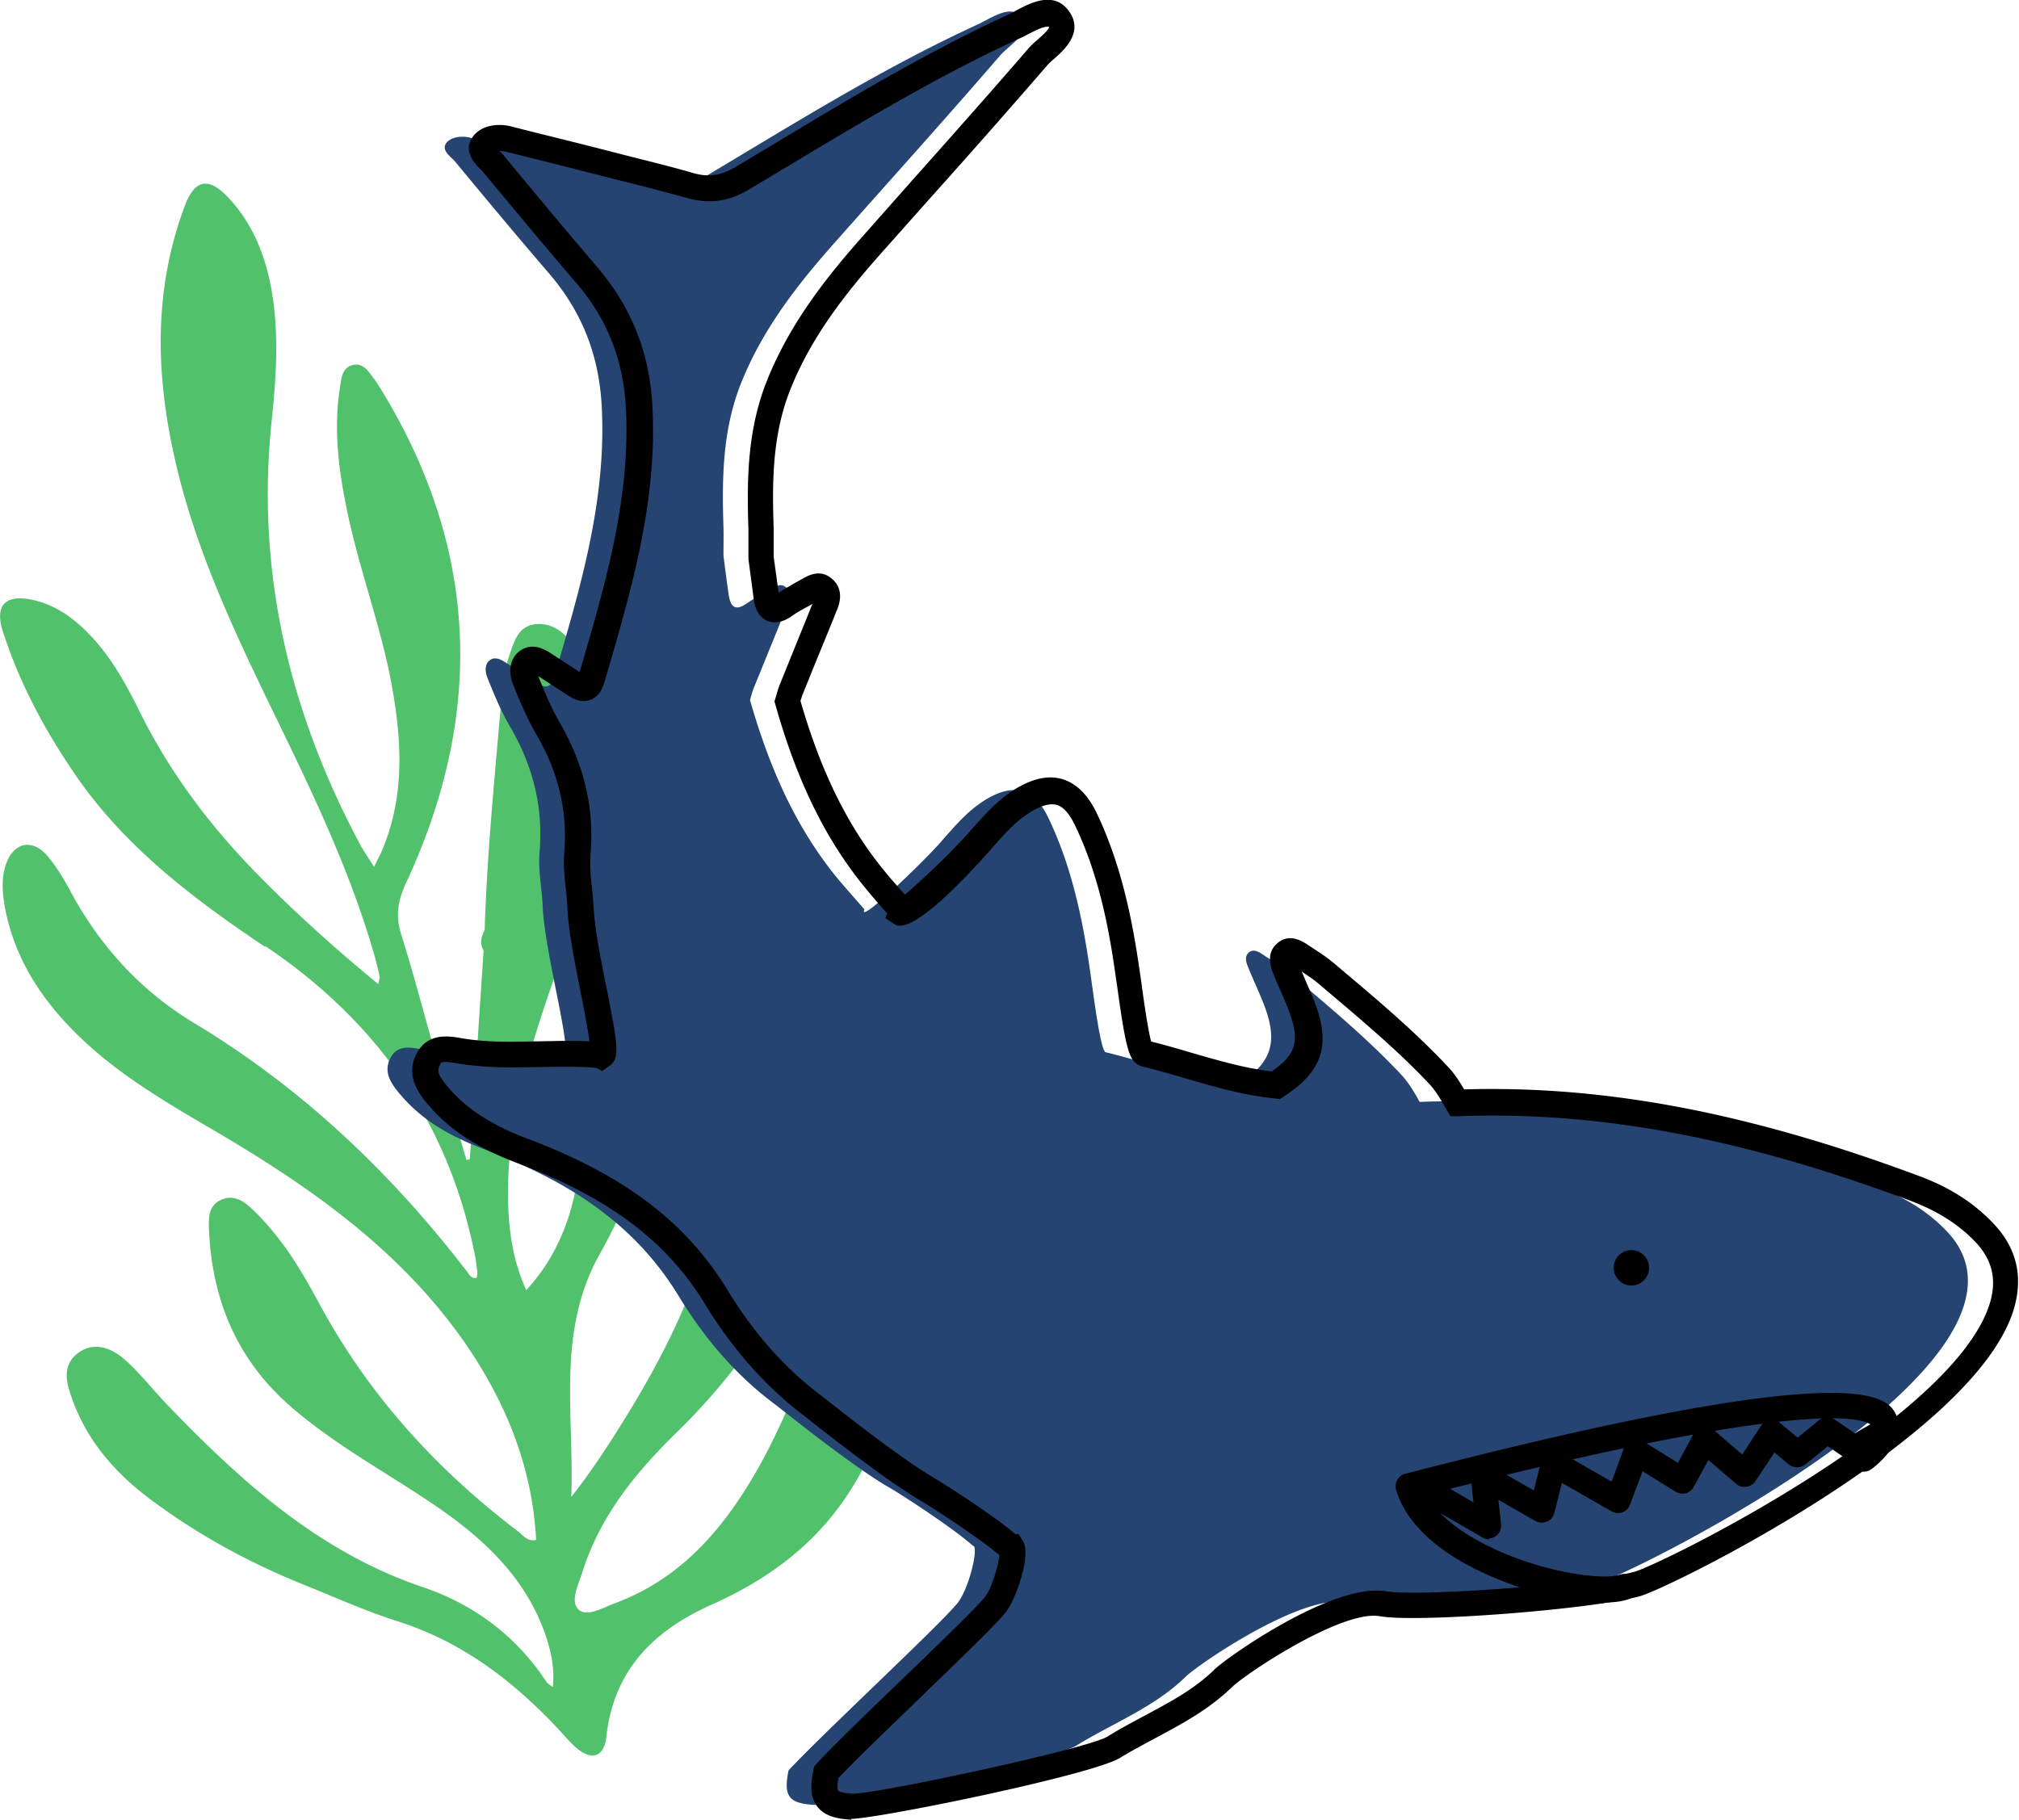 <svg xmlns="http://www.w3.org/2000/svg" width="487" height="439" fill="none"><path fill="#52C16C" d="M63.942 228.441c-17.382-11.67-34.01-24.218-45.996-41.849C10.667 175.926 4.644 164.633.69 152.336c-2.008-6.275.565-8.972 6.966-7.655 4.894 1.004 8.91 3.576 12.487 6.964 5.773 5.459 9.726 12.298 13.177 19.325 7.342 14.995 17.194 28.171 28.865 40.029 9.099 9.285 18.762 17.944 29.053 26.414.188-1.004.44-1.443.314-1.883a73.605 73.605 0 0 0-1.318-5.333c-5.083-17.567-12.55-34.068-20.456-50.444-10.354-21.457-21.21-42.789-26.92-66.129-5.27-21.457-6.212-42.915 1.757-64.058 2.384-6.275 5.648-6.902 10.291-2.07 6.212 6.524 9.287 14.555 10.73 23.276 1.694 10.352.941 20.705-.125 30.931-3.765 36.202 4.267 69.957 21.21 101.767.94 1.819 2.132 3.45 3.513 5.646.941-1.945 1.569-3.074 2.07-4.329 5.209-12.548 4.644-25.41 2.385-38.397-2.51-14.494-7.843-28.297-10.855-42.664-2.134-10.039-3.452-20.078-1.82-30.304.314-2.134.44-4.58 2.95-5.333 2.572-.69 3.827 1.443 5.145 3.137.69.94 1.317 1.945 1.945 2.948 23.531 38.586 24.786 78.302 5.835 118.958-1.945 4.203-2.51 7.78-1.129 12.234 3.137 10.039 5.773 20.203 8.659 30.304 2.322 8.031 4.707 16.062 7.091 24.156.251 0 .502-.126.816-.189 1.129-16.751 2.196-33.566 3.326-50.318-1.004-1.694-.565-3.325.251-4.957.564-18.006 2.321-35.95 3.89-53.957.377-4.141.69-8.345 2.071-12.297 1.129-3.263 2.071-7.09 6.338-7.529 4.016-.377 6.965 2.008 9.161 5.145 1.945 2.76 3.137 5.897 3.89 9.16 1.193 5.207 1.695 10.54 1.757 15.873.377 20.203-4.894 39.276-11.357 58.161-5.522 16.125-10.291 32.438-10.103 49.754.063 7.592 1.004 15.121 4.393 22.587 3.451-3.827 5.898-7.529 7.781-11.607 4.518-9.474 5.647-19.387 4.518-29.802-.753-6.525-.942-13.05 4.266-18.321 4.769-4.831 9.099-4.266 12.299 1.82 2.322 4.517 2.385 9.286 1.632 14.179-1.945 12.549-6.714 24.156-12.801 35.073-10.479 18.697-6.087 38.774-6.84 58.537 4.204-5.333 7.844-10.791 11.358-16.375 11.922-18.885 21.774-38.649 24.786-61.173 1.443-10.854.063-21.646.439-32.5.251-7.905 1.255-15.685 5.083-22.775 2.071-3.89 3.891-8.846 9.475-8.407 5.773.502 6.84 5.709 8.095 10.164 5.836 20.265 5.396 40.531-.063 60.796-5.898 21.771-18.134 39.464-34.073 55.024-9.726 9.537-18.197 20.015-22.402 33.316-.941 2.948-3.011 7.027-1.004 9.034 2.008 2.008 5.899-.376 8.785-1.443 15.751-5.835 25.979-17.63 34.074-31.684 6.463-11.168 10.792-23.277 16.189-34.947 2.824-6.023 7.593-8.909 12.048-7.78 3.953 1.004 6.024 5.208 5.71 12.109-.627 13.301-4.706 25.473-12.173 36.578-8.095 12.047-19.265 20.14-32.316 25.975-13.994 6.212-23.783 15.748-25.54 31.936-.564 5.082-3.765 5.897-7.592 2.384-1.255-1.13-2.322-2.384-3.451-3.639-11.044-11.921-23.532-21.583-39.344-26.603-7.468-2.384-14.621-5.583-21.9-8.532-13.554-5.396-26.292-12.298-37.964-21.081-9.098-6.839-16.19-15.372-19.452-26.603-.941-3.262-.628-6.399 2.322-8.532 3.074-2.259 6.4-1.694 9.412.251 1.757 1.192 3.326 2.76 4.832 4.329 2.635 2.76 5.083 5.772 7.78 8.533 17.633 18.257 36.207 34.946 60.931 43.354 12.487 4.203 22.715 11.858 30.057 23.026.251.376.69.564 1.443 1.129.502-4.957-.565-9.223-2.071-13.427-4.894-13.301-14.683-22.398-26.041-30.178-11.546-7.906-23.97-14.493-34.7-23.716-13.429-11.482-19.516-26.289-20.143-43.605-.063-2.447 0-5.208 2.761-6.525 2.886-1.444 5.334 0 7.279 1.756 2.447 2.259 4.643 4.769 6.714 7.404 4.016 5.145 7.216 10.854 10.291 16.563 11.797 21.583 27.986 39.339 47.502 54.146 1.192.878 2.196 2.572 4.392 2.071-.941-17.756-7.404-33.442-17.382-47.809-15.499-22.148-37.022-37.269-59.863-50.695-11.671-6.839-23.405-13.615-33.194-23.152-8.91-8.658-15.5-18.759-17.758-31.245-.565-3.325-.816-6.65.25-9.913 1.82-5.521 6.464-6.525 10.166-2.07 2.008 2.447 3.702 5.144 5.208 7.968 7.154 13.426 17.005 24.343 29.994 32.186 25.979 15.623 47.502 36.076 65.888 59.981.564.753 1.004 1.819 2.384 1.505 0-.439.188-.941.126-1.443-.189-1.505-.377-2.949-.691-4.454-6.4-31.81-23.782-56.154-50.45-74.098l-.063.189z"/><path fill="#254472" d="M452.864 286.476c-35.579-13.301-72.036-22.085-110.439-20.642-1.067-1.945-2.573-4.58-4.393-6.525-8.408-8.972-17.883-16.814-27.233-24.72-1.882-1.568-4.016-2.823-6.024-4.203-1.129-.753-2.447-1.569-3.577-.565-1.129 1.004-.564 2.51-.062 3.702 1.255 3.137 2.761 6.211 3.953 9.411 3.2 8.721 1.506 13.552-6.401 18.697-11.044-1.13-21.334-5.208-32.002-7.78-1.255-.502-2.886-13.552-3.577-18.383-1.819-13.113-4.455-26.101-10.228-38.147-3.451-7.215-8.408-8.533-15.248-4.329-4.267 2.635-7.404 6.399-10.667 10.101-5.083 5.772-20.269 20.14-18.449 16.313-2.071-2.384-4.204-4.768-6.275-7.215-10.542-12.737-16.817-27.544-21.335-43.292.251-.878.502-1.819.816-2.698a6919.117 6919.117 0 0 0 8.283-20.39c.565-1.381 1.067-2.949-.439-4.141-1.318-1.067-2.51-.126-3.577.502-1.945 1.129-4.016 2.133-5.836 3.388-2.886 2.007-3.953.752-4.392-2.071a487.47 487.47 0 0 1-1.255-9.474c0-2.259.063-4.517 0-6.776-.377-11.795-.251-23.465 4.204-34.696 5.208-13.113 13.68-23.967 22.904-34.32 13.177-14.869 26.543-29.676 39.532-44.734 2.322-2.698 7.969-5.71 5.145-9.41-2.51-3.263-7.341.438-10.855 2.007-22.778 10.478-43.988 23.779-65.448 36.578-4.079 2.447-7.907 3.074-12.425 1.82-7.467-2.07-14.997-3.89-22.527-5.835-7.153-1.82-14.307-3.64-21.46-5.396-2.134-.565-4.644-.251-5.836 1.13-1.506 1.819.941 3.325 2.071 4.642 7.467 9.035 14.997 18.07 22.653 26.979 7.969 9.285 12.048 19.826 12.675 32.06 1.192 22.65-5.208 43.857-11.42 65.126-.753 2.509-1.883 3.074-4.079 1.631-2.385-1.568-4.769-3.074-7.154-4.643-1.317-.878-2.823-1.882-4.204-1.004-1.631 1.13-1.192 3.263-.565 4.706 1.569 3.89 3.138 7.717 5.271 11.356 5.522 9.411 8.095 19.387 7.154 30.367-.377 4.266.565 8.658.753 13.05.502 11.795 7.969 37.645 4.643 35.574-11.106-.941-22.339.816-33.382-1.004-3.012-.502-6.275-1.38-8.032 2.134-1.757 3.45.376 6.274 2.447 8.721 5.396 6.399 12.424 10.226 20.205 13.175 19.076 7.216 35.83 17.129 46.937 35.449 6.024 9.913 13.679 19.011 23.217 26.1 2.008 1.506 18.511 14.87 27.673 20.14 2.133 1.192 15.123 9.537 20.08 13.992 1.506 0-.941 10.415-3.765 13.865-4.518 5.522-33.132 32.061-40.725 40.343-1.255 6.211.063 7.905 6.087 8.282 5.208.313 57.479-10.603 63.377-14.305 8.785-5.459 18.637-9.098 26.355-16.627 3.326-3.199 27.861-19.889 38.591-17.944 7.906 1.443 48.882-1.505 61.181-4.768 7.969-2.133 111.255-53.33 84.461-84.01-4.769-5.333-10.793-8.91-17.444-11.419l.062.125z"/><path fill="#000" d="M205.443 439h-.251c-2.95-.188-6.15-.69-8.032-3.137-1.946-2.51-1.569-5.898-.942-8.909l.189-.816.564-.627c3.703-4.079 12.362-12.423 20.708-20.454 8.722-8.407 17.695-17.066 19.891-19.763 1.632-2.008 3.263-7.718 3.514-10.102-5.082-4.329-16.879-11.921-18.95-13.113-7.844-4.58-20.582-14.556-26.041-18.822l-1.945-1.569c-9.225-6.901-17.319-15.999-24.034-26.978-9.286-15.309-23.28-25.787-45.368-34.131-9.537-3.577-16.377-8.031-21.46-14.054-1.82-2.134-5.647-6.651-2.886-12.172 2.635-5.271 7.781-4.392 10.542-3.953l.753.126c5.961 1.003 11.985.815 18.322.69 3.954-.063 8.095-.189 12.174 0-.377-2.886-1.318-7.717-2.071-11.545-1.443-7.152-3.012-15.183-3.263-20.642 0-1.505-.251-3.074-.376-4.58-.314-2.886-.628-5.835-.377-8.846.816-9.913-1.38-19.262-6.777-28.485-2.133-3.701-3.828-7.654-5.459-11.732-2.071-5.145.502-7.655 1.694-8.47 3.075-2.071 6.15-.063 7.593.878l6.651 4.329.189-.627c5.961-20.328 12.11-41.284 10.981-62.992-.628-11.67-4.518-21.583-11.923-30.179-7.655-8.91-15.185-18.007-22.715-27.041a2.967 2.967 0 0 0-.627-.628c-2.95-2.886-3.389-5.584-1.444-7.968 2.259-2.698 6.275-2.886 8.973-2.196 7.154 1.82 14.37 3.576 21.524 5.396l5.584 1.443c5.711 1.443 11.358 2.823 17.005 4.455 3.577 1.003 6.526.564 9.978-1.443l9.538-5.71c18.009-10.854 36.645-22.022 56.223-31.057.628-.25 1.255-.627 1.946-1.004 3.388-1.82 9.036-4.83 12.675-.062 3.89 5.144-1.004 9.536-3.389 11.607-.69.627-1.317 1.192-1.819 1.756-9.538 11.043-19.202 21.96-28.928 32.814l-10.605 11.921c-8.533 9.6-17.13 20.265-22.338 33.378-4.393 10.98-4.393 22.524-4.016 33.441v6.902l1.192 8.658c1.38-.878 2.824-1.694 4.204-2.509l1.381-.753c1.443-.816 4.267-2.51 7.09-.251 3.389 2.698 1.883 6.525 1.381 7.717-1.569 3.953-3.2 7.905-4.832 11.858l-3.451 8.533c-.188.502-.314 1.004-.502 1.505 5.02 17.38 11.546 30.493 20.456 41.284 1.381 1.694 2.887 3.388 4.33 5.019l.376.44c3.828-3.137 11.484-10.478 15.186-14.682l.941-1.066c3.075-3.451 6.212-7.027 10.417-9.663 4.329-2.635 8.094-3.45 11.483-2.446 3.325 1.003 6.086 3.701 8.22 8.093 6.275 13.113 8.848 27.104 10.542 39.088l.251 1.631c.376 3.012 1.569 11.482 2.384 14.493 2.887.691 6.087 1.632 9.287 2.573 6.715 1.945 13.115 3.827 19.766 4.643 5.899-4.016 6.84-7.404 4.267-14.368-.627-1.694-1.38-3.388-2.07-5.019-.628-1.443-1.255-2.824-1.82-4.267-.439-1.192-1.883-4.768.941-7.215 2.008-1.819 4.518-1.694 7.405.314l1.631 1.066c1.632 1.067 3.2 2.134 4.706 3.388l2.887 2.447c8.346 7.027 16.942 14.368 24.598 22.524 1.568 1.632 2.886 3.702 3.89 5.459 34.01-1.004 68.899 5.647 109.749 20.893 7.781 2.886 13.868 6.901 18.637 12.234 5.083 5.772 6.463 12.548 4.141 20.077-9.475 30.932-83.331 67.259-90.171 69.078-12.173 3.263-53.651 6.4-62.561 4.831-9.036-1.756-32.442 13.803-35.83 17.129-5.585 5.395-12.048 8.846-18.386 12.234-2.886 1.569-5.773 3.075-8.534 4.769-6.651 4.141-58.545 14.744-65.008 14.744l.251.188zm-3.201-9.976c-.439 2.447-.125 2.949-.062 3.012 0 0 .502.502 3.451.69h.188c6.024 0 56.475-10.792 61.369-13.803 2.887-1.82 5.899-3.388 8.911-5.019 6.212-3.326 12.048-6.4 16.942-11.231 2.761-2.698 28.551-21.018 41.352-18.76 7.279 1.318 47.815-1.506 59.8-4.705 6.275-1.694 77.183-36.641 85.779-64.812 1.632-5.396.69-9.976-2.886-14.117-4.079-4.517-9.35-7.968-16.127-10.54-40.787-15.246-75.425-21.709-109.184-20.454h-1.946l-.941-1.631c-.941-1.694-2.384-4.204-3.89-5.898-7.405-7.905-15.939-15.12-24.096-22.022l-2.887-2.447c-1.255-1.066-2.635-1.945-4.016-2.886.314.816.691 1.569 1.004 2.384.753 1.757 1.569 3.576 2.259 5.396 3.765 10.164 1.569 16.438-7.655 22.399l-.941.564-1.067-.125c-7.655-.753-14.934-2.886-21.962-4.957-3.452-1.004-6.966-2.008-10.48-2.886-2.698-1.129-3.451-3.011-5.71-19.387l-.251-1.631c-1.569-11.482-4.016-24.908-9.977-37.206-1.318-2.698-2.761-4.329-4.33-4.768-1.569-.439-3.765.125-6.463 1.819-3.451 2.134-6.149 5.208-9.036 8.471l-.941 1.066c-6.777 7.592-18.7 20.015-22.653 17.442l-2.259-1.506.439-1.129-.564-.627a177.832 177.832 0 0 1-4.456-5.208c-9.663-11.67-16.628-25.787-21.899-44.421l-.251-.878.502-1.631a22.37 22.37 0 0 1 .69-2.196l3.451-8.533c1.506-3.702 3.012-7.404 4.518-11.168l-.753.439c-1.38.753-2.823 1.506-4.141 2.447-2.196 1.569-4.204 1.945-6.024 1.192-2.698-1.192-3.138-4.329-3.263-5.396l-1.255-9.473v-7.09c-.377-11.545-.377-23.842 4.455-35.95 5.585-13.992 14.558-25.223 23.469-35.261l10.604-11.984c9.664-10.854 19.327-21.708 28.865-32.75.628-.754 1.506-1.57 2.447-2.385.942-.816 2.636-2.321 2.699-2.949-1.004-.44-3.64 1.004-4.895 1.631-.816.44-1.569.816-2.259 1.13-19.264 8.846-37.775 19.951-55.659 30.68l-9.538 5.71c-4.894 2.948-9.601 3.576-14.872 2.133-5.584-1.569-11.232-3.012-16.816-4.392l-5.648-1.443c-7.153-1.82-14.307-3.64-21.46-5.396-.565-.125-1.067-.125-1.443-.188.313.314.627.627.878.941 7.467 9.035 14.997 18.07 22.59 26.979 8.346 9.725 12.801 20.83 13.428 33.943 1.193 22.775-5.145 44.295-11.232 65.125l-.314 1.067c-.251.878-1.004 3.513-3.451 4.392-1.631.627-3.388.25-5.271-1.004l-7.153-4.643s-.063 0-.126-.063c1.569 3.827 3.075 7.592 5.02 10.917 6.087 10.415 8.534 20.893 7.593 32.186-.188 2.447 0 4.957.314 7.655.188 1.631.313 3.325.439 4.956.188 4.957 1.757 12.737 3.137 19.638 2.699 13.615 3.263 16.878.628 18.697l-1.694 1.192-1.444-.753c-4.518-.376-9.161-.251-13.679-.188-6.338.126-12.864.251-19.39-.816l-.815-.125c-3.326-.565-3.452-.314-3.891.565-.69 1.38-.251 2.572 2.071 5.27 4.392 5.145 10.416 9.097 18.887 12.297 23.532 8.847 38.529 20.203 48.569 36.766 6.275 10.29 13.805 18.76 22.401 25.222l2.071 1.632c4.895 3.827 17.821 13.991 25.288 18.32 1.694 1.004 13.868 8.658 19.578 13.552h.816l1.192 2.008c1.632 3.325-1.757 13.678-4.455 17.003-2.447 3.011-11.17 11.419-20.394 20.328-7.844 7.592-15.938 15.372-19.829 19.512v.063z"/><path fill="#000" d="M393.503 310.13a4.266 4.266 0 1 0 .001-8.533 4.266 4.266 0 0 0-.001 8.533zm-6.588 76.607c-8.283 0-20.896-3.137-30.811-8.094-10.416-5.145-17.13-11.795-19.326-19.136-.251-.816-.126-1.694.251-2.447.376-.753 1.129-1.318 1.945-1.506 112.886-29.3 116.902-18.195 118.659-13.489 2.259 6.086-5.898 12.297-6.714 12.674-1.443.69-3.2.188-4.079-1.192-.564-.879-1.129-2.698 1.318-4.581 0 0 .126-.125.188-.125 1.695-1.443 3.514-3.765 3.389-4.643-.502-1.004-7.969-9.16-107.678 16.438 3.137 5.584 9.6 9.725 14.808 12.298 13.429 6.65 28.301 8.344 31.815 6.964 1.631-.565 3.451.251 4.015 1.882.565 1.631-.251 3.451-1.882 4.016-1.506.564-3.577.815-5.961.815l.063.126z"/><path fill="#000" d="M359.179 371.365a2.83 2.83 0 0 1-1.569-.439l-15.624-9.035a3.096 3.096 0 0 1-1.13-4.266c.879-1.506 2.824-2.008 4.267-1.13l10.291 5.961-.627-5.898a3.157 3.157 0 0 1 1.38-2.949c1.004-.627 2.259-.69 3.263-.062l10.542 6.023 1.82-7.216c.251-.941.878-1.756 1.819-2.133.879-.376 1.946-.313 2.824.188l12.299 7.028 3.012-8.157c.314-.878 1.067-1.568 1.945-1.882a3.001 3.001 0 0 1 2.636.314l8.408 5.207 3.765-7.027a3.255 3.255 0 0 1 2.196-1.631c.942-.126 1.883.063 2.636.69l6.902 5.96 4.518-6.901a3.073 3.073 0 0 1 2.197-1.38c.878-.126 1.819.125 2.447.69l4.204 3.513 5.146-4.203c1.066-.879 2.572-.942 3.765-.189l4.894 3.326 6.024-3.451c1.506-.878 3.388-.377 4.267 1.192.878 1.506.314 3.388-1.192 4.266l-7.719 4.392c-1.066.628-2.321.565-3.325-.125l-4.581-3.137-5.396 4.392c-1.193.941-2.887.941-4.016 0l-3.452-2.887-4.58 6.902a3.201 3.201 0 0 1-2.197 1.38 3.095 3.095 0 0 1-2.51-.753l-6.651-5.709-3.514 6.462a3.438 3.438 0 0 1-1.945 1.569c-.816.188-1.757.063-2.447-.377l-7.97-4.956-3.012 8.031a3.107 3.107 0 0 1-1.882 1.882c-.879.314-1.82.251-2.636-.251l-11.922-6.839-1.82 7.215c-.251.942-.878 1.757-1.82 2.134-.878.376-1.945.313-2.823-.189l-8.848-5.082.627 5.898a3.157 3.157 0 0 1-1.38 2.949 3.324 3.324 0 0 1-1.694.502l.188.188z"/></svg>